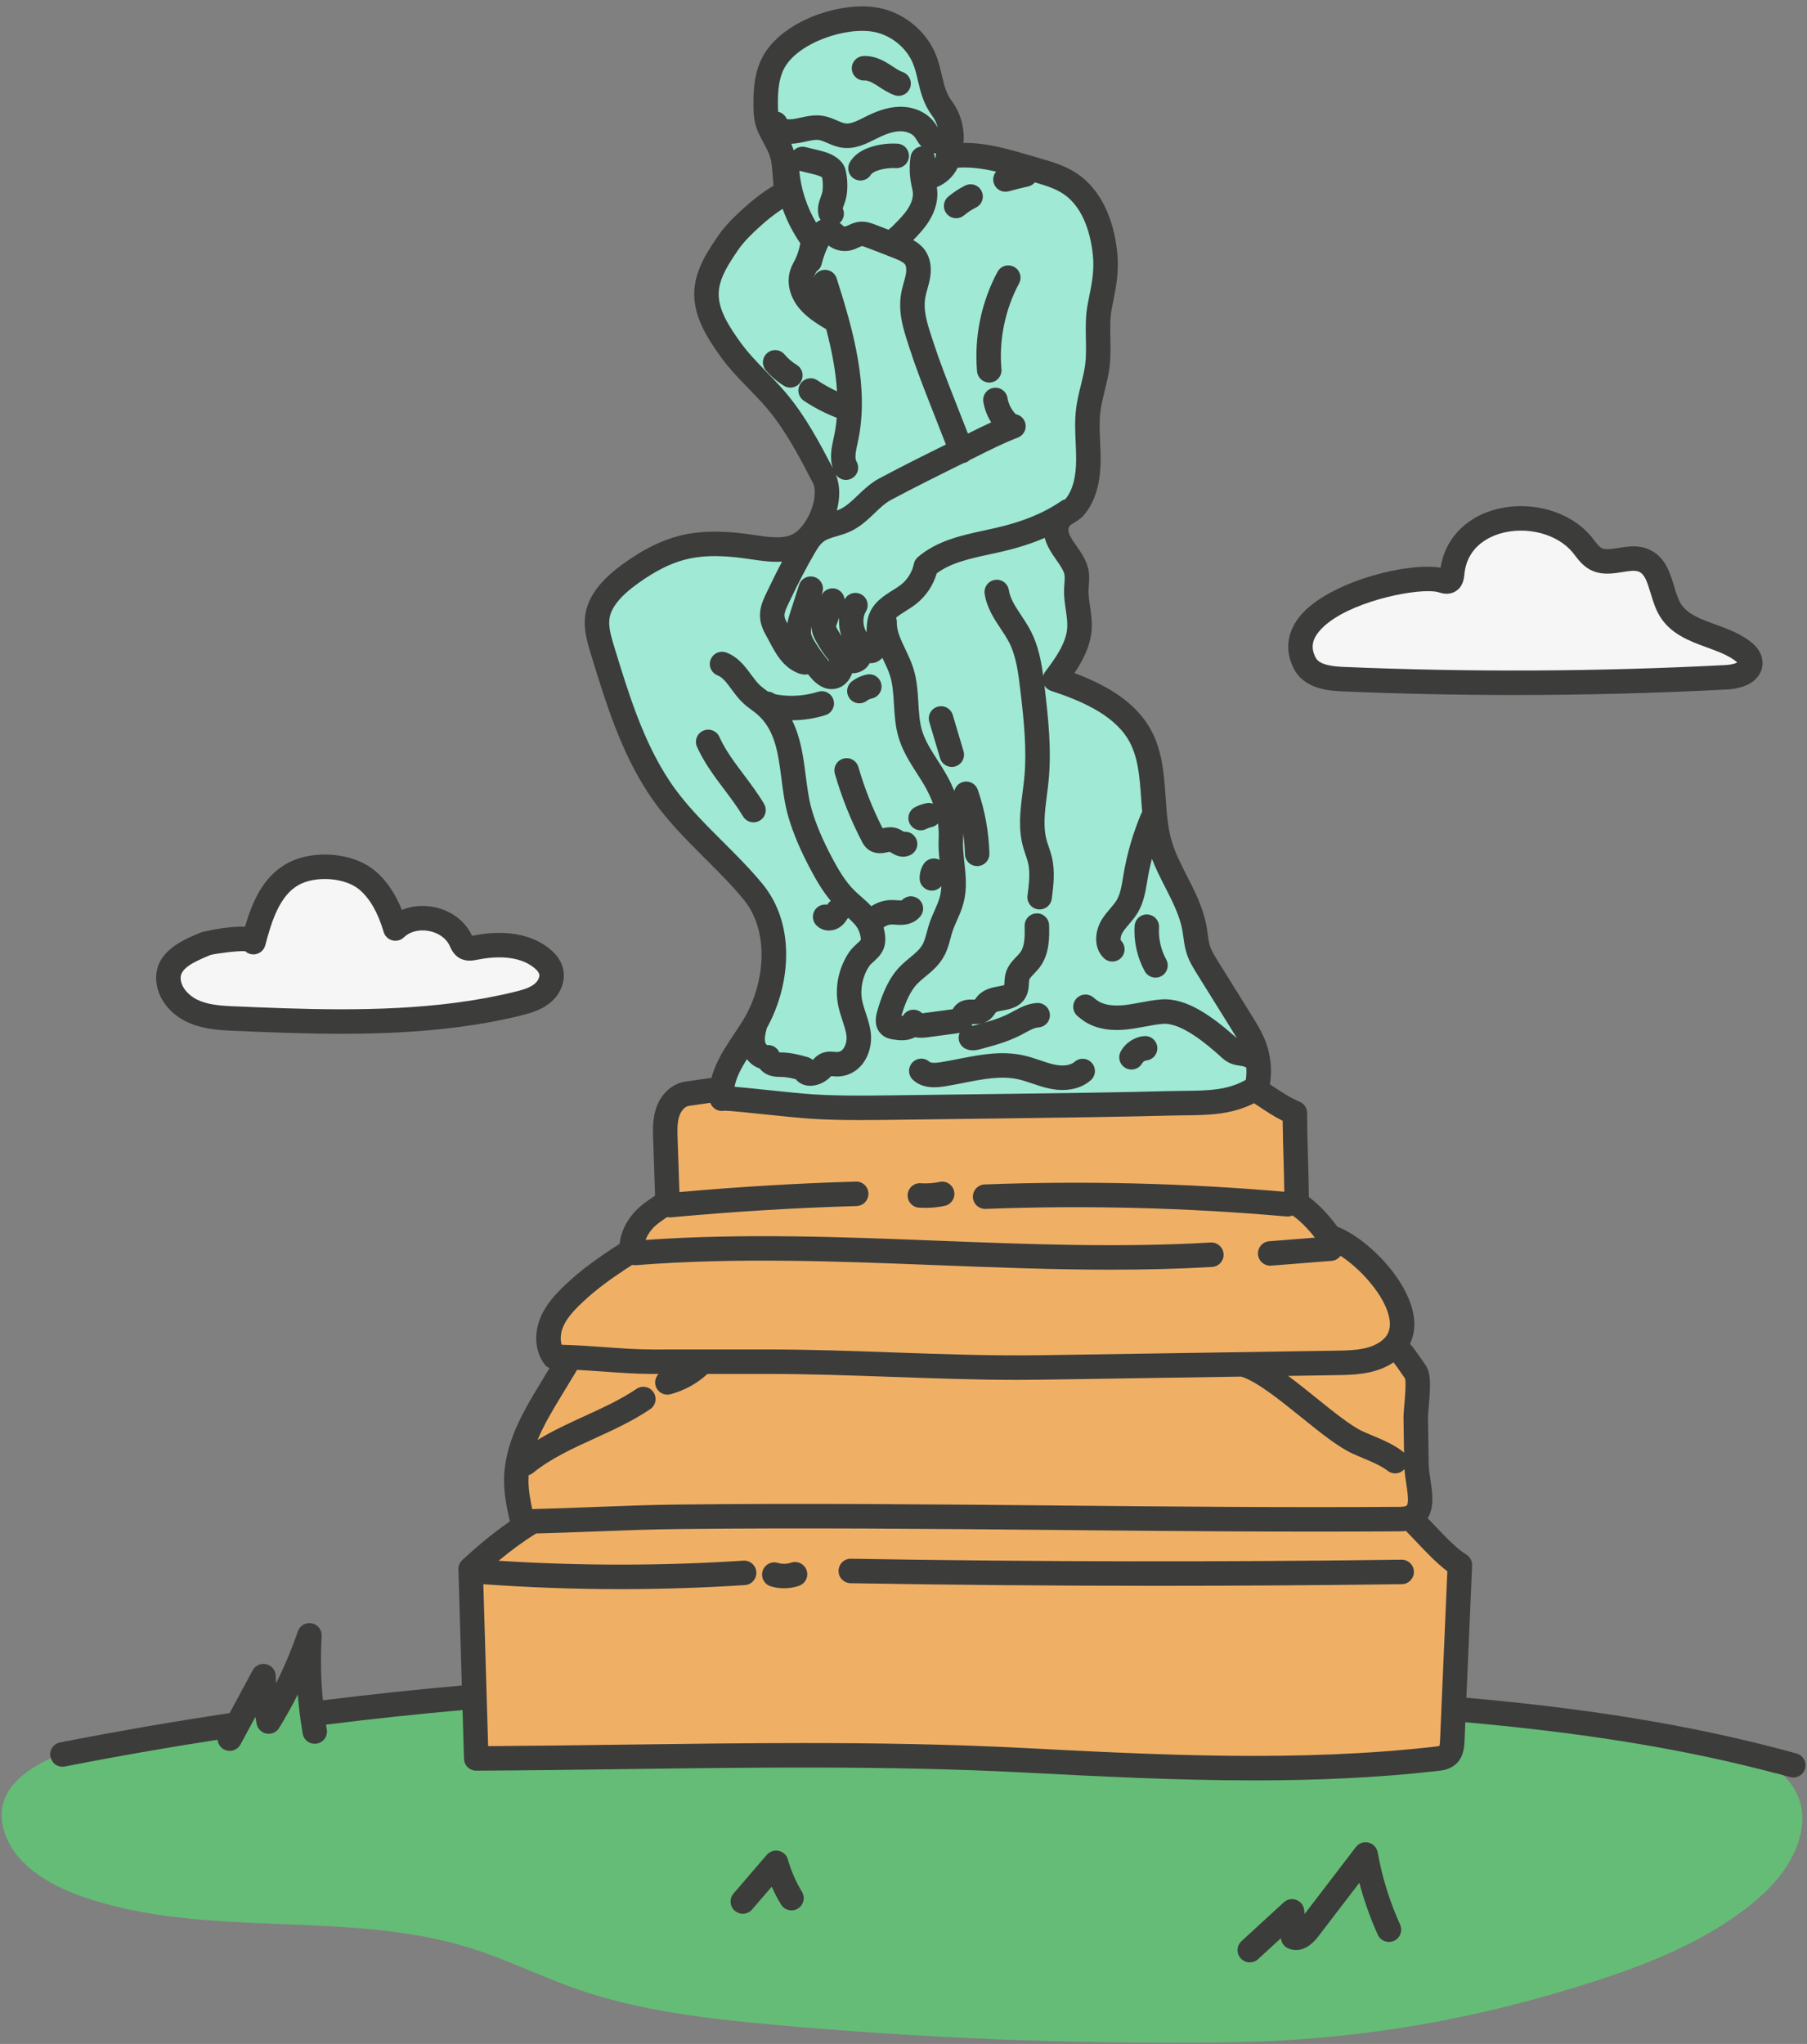 <?xml version="1.0" encoding="UTF-8"?><svg xmlns="http://www.w3.org/2000/svg" xmlns:xlink="http://www.w3.org/1999/xlink" height="501.0" preserveAspectRatio="xMidYMid meet" version="1.0" viewBox="18.6 -0.7 442.9 501.0" width="442.9" zoomAndPan="magnify"><rect x="18.6" y="-0.7" width="442.9" height="501.0" fill="#808080" stroke="none"/><g id="change1_1"><path d="M335.832,163.406c-2.39-4.457-1.878-9.123,1.441-13.139c6.837-8.272,26.143-13.215,34.409-11.822 c1.046-6.74,5.76-11.959,12.8-14.083c8.819-2.661,19.028,0.125,24.279,6.625c0.207,0.256,0.41,0.519,0.613,0.783 c0.609,0.791,1.185,1.537,1.747,1.851c0.91,0.508,2.405,0.266,4.136-0.013c2.253-0.363,4.807-0.776,7.376,0.303 c4.074,1.712,5.3,5.784,6.284,9.056c0.485,1.612,0.944,3.136,1.641,4.277c1.59,2.601,4.781,3.767,8.478,5.117 c2.894,1.057,5.886,2.15,8.479,4.106c1.887,1.423,2.918,3.066,3.068,4.884c0.125,1.506-0.34,2.912-1.344,4.062 c-2.07,2.37-5.726,2.805-7.201,2.882c-17.302,0.906-34.744,1.359-52.172,1.359c-14.114,0-28.218-0.297-42.237-0.892 C344.896,168.645,338.496,168.374,335.832,163.406z M458.944,429.107c-1.576-0.437-3.154-0.86-4.735-1.273 c-0.515-0.135-1.032-0.263-1.547-0.395c-1.066-0.273-2.133-0.546-3.202-0.809c-0.616-0.152-1.234-0.298-1.851-0.446 c-0.975-0.234-1.951-0.467-2.928-0.694c-0.646-0.149-1.293-0.295-1.94-0.441c-0.954-0.215-1.909-0.428-2.865-0.636 c-0.652-0.142-1.305-0.281-1.957-0.42c-0.965-0.204-1.93-0.404-2.896-0.601c-0.636-0.13-1.273-0.259-1.909-0.385 c-1.007-0.2-2.014-0.394-3.022-0.586c-0.591-0.113-1.183-0.227-1.774-0.337c-1.106-0.206-2.214-0.404-3.321-0.601 c-0.495-0.088-0.99-0.179-1.485-0.265c-1.436-0.25-2.873-0.492-4.311-0.727c-0.164-0.027-0.329-0.056-0.493-0.083 c-1.655-0.269-3.311-0.529-4.968-0.779c-0.169-0.026-0.337-0.049-0.506-0.074c-1.45-0.218-2.901-0.43-4.353-0.635 c-0.427-0.06-0.854-0.117-1.28-0.176c-1.203-0.166-2.406-0.331-3.61-0.488c-0.494-0.065-0.989-0.127-1.484-0.191 c-1.144-0.147-2.288-0.291-3.432-0.43c-0.51-0.062-1.021-0.123-1.531-0.184c-1.144-0.136-2.288-0.269-3.433-0.399 c-0.493-0.056-0.985-0.111-1.478-0.166c-1.194-0.132-2.388-0.26-3.582-0.385c-0.433-0.045-0.866-0.091-1.298-0.136 c-1.313-0.135-2.627-0.265-3.94-0.391c-0.311-0.03-0.621-0.061-0.932-0.091c-1.622-0.154-3.244-0.303-4.866-0.446l1.398-32.409 c0.047-1.084-0.495-2.108-1.418-2.68c-2.455-1.521-5.313-4.541-8.076-7.463c-0.46-0.487-0.923-0.974-1.388-1.461 c1.052-1.688,1.237-3.718,1.11-5.785c-0.001-0.008-0.001-0.016-0.002-0.024c-0.025-0.403-0.062-0.807-0.107-1.211 c-0.002-0.02-0.005-0.04-0.007-0.06c-0.045-0.398-0.097-0.795-0.152-1.188c-0.002-0.017-0.005-0.034-0.008-0.052 c-0.056-0.395-0.116-0.787-0.174-1.173c-0.208-1.37-0.404-2.664-0.418-3.74c-0.023-1.837-0.053-3.673-0.081-5.509 c-0.031-1.982-0.063-3.966-0.087-5.948c-0.006-0.482,0.088-1.559,0.18-2.6c0.433-4.919,0.611-8.29-0.787-10.25 c-0.407-0.572-0.783-1.117-1.141-1.636c-0.434-0.629-0.859-1.243-1.294-1.835c-0.002-0.003-0.004-0.005-0.006-0.008 c-0.436-0.593-0.883-1.163-1.36-1.702c0.582-1.21,0.875-2.417,0.997-3.517c0.001-0.008,0.001-0.015,0.002-0.023 c0.039-0.361,0.061-0.711,0.067-1.045c0.179-9.552-11.064-21.116-18.863-24.141c-2.313-3.109-4.619-5.507-6.996-7.274 c-0.024-3.234-0.119-6.46-0.211-9.593c-0.105-3.601-0.214-7.324-0.214-10.998c0-1.199-0.715-2.284-1.817-2.757 c-2.549-1.094-4.711-2.538-6.802-3.935c-0.168-0.112-0.337-0.225-0.506-0.337c0.071-0.429,0.127-0.861,0.169-1.295 c0.021-0.214,0.029-0.429,0.043-0.644c0.016-0.248,0.035-0.496,0.042-0.745c0.006-0.218,0.003-0.436,0.003-0.654 c-0.001-0.249-0.002-0.497-0.012-0.746c-0.008-0.214-0.023-0.427-0.038-0.64c-0.018-0.256-0.04-0.511-0.068-0.766 c-0.009-0.083-0.02-0.165-0.03-0.247c-0.006-0.051-0.012-0.103-0.019-0.154c-0.009-0.07-0.016-0.141-0.026-0.211 c-0.037-0.268-0.082-0.535-0.13-0.801c-0.034-0.188-0.066-0.376-0.105-0.563c-0.062-0.297-0.136-0.591-0.211-0.885 c-0.039-0.153-0.074-0.308-0.117-0.46c-0.126-0.444-0.264-0.885-0.421-1.318c-0.919-2.538-2.284-4.733-3.605-6.856l-8.229-13.228 c-0.785-1.262-1.527-2.453-1.92-3.659c-0.291-0.891-0.432-1.925-0.582-3.021c-0.084-0.619-0.17-1.239-0.279-1.852 c-0.806-4.507-2.829-8.472-4.786-12.306c-1.504-2.947-2.925-5.73-3.771-8.658c-0.959-3.32-1.208-6.898-1.472-10.686 c-0.415-5.955-0.843-12.112-4.204-17.525c-4.062-6.541-11.358-10.34-18.145-12.888c2.055-3.046,3.993-6.708,4.235-10.835 c0.113-1.945-0.151-3.757-0.408-5.509c-0.206-1.414-0.402-2.749-0.367-4c0.011-0.382,0.041-0.764,0.07-1.146 c0.072-0.94,0.154-2.006,0.02-3.149c-0.308-2.598-1.778-4.702-3.075-6.559c-1.809-2.588-2.288-3.569-1.766-4.66 c0.146-0.307,0.289-0.424,1.087-0.901c0.813-0.487,1.927-1.153,2.916-2.433c2.494-3.225,3.709-7.561,3.713-13.255 c0.001-1.441-0.063-2.874-0.125-4.259c-0.116-2.591-0.226-5.038,0.071-7.409c0.207-1.651,0.616-3.307,1.05-5.06 c0.456-1.844,0.928-3.751,1.179-5.753c0.303-2.412,0.255-4.778,0.21-7.066c-0.053-2.62-0.102-5.094,0.363-7.439l0.206-1.031 c0.814-4.056,1.583-7.887,1.123-12.52c-0.882-8.877-4.388-15.787-9.872-19.457c-2.712-1.814-5.752-2.772-8.889-3.671 c-0.756-0.217-1.514-0.439-2.274-0.663c-5.397-1.584-10.971-3.237-16.648-3.172c0.297-3.614-0.699-7.335-2.878-10.26 c-1.403-1.884-1.889-3.965-2.452-6.374c-0.596-2.549-1.271-5.439-3.189-8.268c-2.813-4.148-7.162-7.111-11.934-8.129 c-9.212-1.963-24.136,2.978-28.861,12.063c-1.906,3.665-2.162,7.694-2.171,10.82c-0.008,2.407-0.016,4.896,1.144,7.508 c0.415,0.934,0.884,1.81,1.338,2.657c0.636,1.188,1.237,2.31,1.592,3.414c0.366,1.14,0.471,2.462,0.582,3.865l0.257,3.237 c-0.129,0.078-0.281,0.164-0.408,0.236c-0.375,0.214-0.776,0.445-1.188,0.722c-1.875,1.261-3.747,2.733-5.563,4.376 c-2.146,1.94-4.593,4.242-6.473,7c-2.397,3.516-5.38,7.891-5.763,13.107c-0.458,6.249,3.071,11.744,6.414,16.403 c2.077,2.896,4.525,5.417,6.893,7.854c1.602,1.65,3.115,3.208,4.522,4.873c4.553,5.387,7.928,11.89,11.192,18.179 c1.586,3.057-0.881,9.966-4.401,12.32c-2.43,1.625-6.175,1.066-9.797,0.525l-0.236-0.035c-5.121-0.762-11.821-1.43-18.233,0.194 c-4.376,1.108-8.816,3.308-13.574,6.723c-2.365,1.697-5.347,4.058-7.424,7.275c-3.613,5.595-2.083,10.587-0.603,15.415 c3.545,11.565,7.21,23.524,14.15,33.999c3.934,5.937,8.923,10.917,13.749,15.732c3.179,3.173,6.467,6.454,9.332,9.91 c6.605,7.967,5.196,20.595,0.39,28.951c-0.791,1.375-1.701,2.738-2.666,4.182c-0.236,0.354-0.475,0.713-0.714,1.074 c-0.056,0.085-0.113,0.171-0.169,0.257c-0.229,0.347-0.457,0.698-0.683,1.052c-0.026,0.04-0.052,0.08-0.078,0.121 c-0.26,0.409-0.518,0.823-0.77,1.242c-0.01,0.017-0.021,0.035-0.031,0.052c-0.237,0.394-0.467,0.794-0.692,1.197 c-0.026,0.047-0.052,0.094-0.078,0.141c-0.472,0.857-0.91,1.735-1.293,2.636c-0.016,0.036-0.03,0.073-0.046,0.109 c-0.185,0.44-0.357,0.886-0.513,1.338c-0.004,0.012-0.009,0.024-0.013,0.036c-0.164,0.478-0.311,0.962-0.437,1.454c0,0,0,0,0,0 c-2.147,0.287-4.297,0.59-6.452,0.917c-3.181,0.482-5.899,2.954-7.093,6.448c-0.922,2.698-0.829,5.419-0.747,7.819l0.468,13.679 c-0.09,0.061-0.18,0.12-0.27,0.181c-1.714,1.151-3.656,2.455-5.165,4.279c-1.882,2.274-3.007,4.832-3.266,7.361 c-5.072,3.244-9.326,6.264-13.261,9.995c-2.374,2.252-4.758,4.785-6.123,8.04c-1.696,4.045-1.312,8.447,1.002,11.488 c0.158,0.208,0.342,0.387,0.545,0.541c0.008,0.006,0.018,0.01,0.026,0.017c0.199,0.148,0.415,0.273,0.643,0.37l-2.217,3.655 c-3.973,6.548-8.917,14.696-8.94,23.816c-0.001,0.454,0.011,0.905,0.032,1.353c0.007,0.153,0.022,0.304,0.031,0.457 c0.019,0.293,0.037,0.587,0.064,0.878c0.017,0.187,0.041,0.371,0.061,0.557c0.028,0.253,0.054,0.507,0.087,0.758 c0.027,0.206,0.059,0.41,0.089,0.614c0.034,0.228,0.066,0.457,0.104,0.684c0.036,0.217,0.075,0.433,0.113,0.649 c0.038,0.212,0.075,0.424,0.115,0.634c0.044,0.23,0.09,0.459,0.136,0.688c0.039,0.192,0.077,0.384,0.117,0.575 c0.054,0.256,0.109,0.511,0.164,0.765c0.034,0.154,0.067,0.309,0.101,0.462c0.075,0.338,0.151,0.675,0.227,1.011 c-1.374,0.953-2.755,1.972-4.15,3.059c-0.547,0.427-1.095,0.861-1.646,1.311c-0.297,0.241-0.595,0.491-0.893,0.738 c-0.682,0.568-1.366,1.145-2.058,1.749c-0.145,0.126-0.291,0.258-0.436,0.386c-0.818,0.721-1.641,1.458-2.475,2.23 c-0.636,0.589-0.987,1.425-0.961,2.291l0.844,28.474c-0.003,0-0.006,0.001-0.009,0.001c-11.366,1.004-22.716,2.214-34.037,3.629 c-0.002,0-0.003,0-0.005,0.001c0,0,0-0.001,0-0.001c-0.254-2.583-0.411-5.174-0.464-7.769c-0.002-0.11-0.002-0.22-0.004-0.33 c-0.018-1.078-0.018-2.156-0.001-3.233c0.004-0.276,0.007-0.552,0.014-0.828c0.028-1.196,0.071-2.392,0.142-3.587 c0.09-1.498-0.94-2.831-2.412-3.123c-1.471-0.286-2.933,0.549-3.42,1.969c-1.493,4.347-3.281,8.598-5.344,12.709 c-0.038-0.612-0.067-1.225-0.087-1.837c-0.045-1.354-0.993-2.511-2.312-2.82c-1.318-0.313-2.683,0.304-3.327,1.495l-5.661,10.492 c0,0,0,0-0.001,0c-6.893,1.034-13.772,2.144-20.634,3.329c-0.071,0.012-0.143,0.024-0.214,0.036c-3.1,0.536-6.196,1.093-9.289,1.66 c-0.376,0.069-0.754,0.133-1.13,0.203c-3.436,0.634-6.866,1.288-10.292,1.961c-1.625,0.319-2.685,1.896-2.365,3.521 c0.024,0.123,0.068,0.235,0.106,0.351c0.107,0.327,0.271,0.621,0.47,0.884l-0.052,0.024c-9.252,4.254-12.852,9.575-11.005,16.267 c2.319,8.4,11.236,13.15,18.308,15.656c15.537,5.504,32.49,6.167,48.885,6.808c15.624,0.61,31.779,1.241,46.874,6.021 c4.856,1.538,9.622,3.515,14.23,5.426c3.642,1.511,7.409,3.073,11.176,4.399c15.688,5.522,32.492,7.391,48.359,8.83 c32.24,2.925,65,4.408,97.37,4.408c4.324,0,8.708-0.026,13.03-0.079c29.707-0.357,56.951-4.634,85.738-13.458 c14.105-4.323,28.851-9.603,41.134-18.887c7.624-5.763,12.154-11.93,13.466-18.33c1.042-5.088-0.275-9.368-4.027-13.087l-1.231-1.22 c0.645,0.171,1.291,0.335,1.935,0.51c0.543,0.148,1.088,0.289,1.63,0.44c0.269,0.074,0.538,0.11,0.804,0.11 c1.314,0,2.521-0.871,2.889-2.199C461.477,431.203,460.541,429.55,458.944,429.107z M64.09,249.623 c3.485,1.757,7.317,2.144,10.938,2.3c8.635,0.373,17.841,0.771,27.251,0.771c9.488,0,19.184-0.404,28.701-1.647 c5.339-0.697,10.467-1.645,15.241-2.817c2.354-0.579,4.83-1.281,6.962-2.931c2.822-2.183,4.161-5.57,3.411-8.628 c-0.45-1.834-1.616-3.5-3.466-4.954c-4.522-3.551-11.006-4.608-18.756-3.055c-0.024,0.004-0.051,0.01-0.08,0.016l-0.078-0.167 c-1.676-3.566-5.222-6.156-9.483-6.926c-2.668-0.484-5.322-0.2-7.625,0.754c-1.659-4.102-3.819-7.25-6.548-9.561 c-5.419-4.588-15.402-5.38-21.8-1.73c-5.688,3.246-8.275,9.189-10.11,15.414c-4.492-0.219-10.611,1.311-10.684,1.342l-0.419,0.175 c-4.082,1.703-10.915,4.554-10.671,11.349C57.023,243.509,59.789,247.454,64.09,249.623z" fill="#3C3C3B"/></g><g id="change2_1"><path d="M365.558,377.011c-0.779-0.824-1.566-1.653-2.349-2.457c-0.439,0.054-0.89,0.092-1.369,0.095 c-27.918,0.199-56.267-0.068-83.684-0.326c-30.651-0.288-62.346-0.587-93.554-0.235c-6.462,0.073-13.523,0.343-20.352,0.603 c-4.745,0.181-9.61,0.363-14.265,0.482c-3.007,1.872-6.035,4.08-9.167,6.684c19.934,1.274,40.076,1.276,59.972-0.02 c1.666-0.119,3.081,1.145,3.189,2.798s-1.145,3.081-2.798,3.188c-10.164,0.664-20.394,0.995-30.625,0.995 c-11.185,0-22.371-0.416-33.489-1.207l1.176,39.686c10.945-0.067,22.036-0.216,32.791-0.359c14.677-0.195,29.584-0.395,44.549-0.395 c17.972,0,36.029,0.287,53.888,1.21c33.154,1.714,67.437,3.487,100.906-0.339c0.237-0.027,0.754-0.087,1.012-0.166 c0.085-0.241,0.144-0.738,0.176-1.482l1.783-41.332C370.722,382.47,368.104,379.702,365.558,377.011z M214.425,388.007 c-1.169,0.398-2.405,0.598-3.641,0.598c-1.106,0-2.212-0.16-3.271-0.48c-1.586-0.479-2.482-2.154-2.003-3.739 c0.48-1.586,2.156-2.484,3.74-2.003c1.051,0.315,2.204,0.298,3.243-0.055c1.571-0.536,3.272,0.305,3.806,1.874 C216.833,385.77,215.994,387.474,214.425,388.007z M362.192,387.6c-19.858,0.269-39.847,0.403-59.85,0.403 c-25.134,0-50.292-0.213-75.264-0.636c-1.657-0.028-2.977-1.395-2.949-3.051c0.028-1.657,1.384-3.006,3.05-2.949 c44.786,0.762,90.184,0.839,134.93,0.232c0.014,0,0.028,0,0.042,0c1.638,0,2.977,1.316,2.999,2.959 C365.174,386.216,363.849,387.577,362.192,387.6z M359.173,333.841c0.351-0.199,0.677-0.406,0.99-0.616 c0.537,0.674,1.091,1.474,1.753,2.433c0.337,0.489,0.69,1.001,1.069,1.536c0.286,1.127-0.038,4.815-0.179,6.418 c-0.119,1.35-0.213,2.416-0.203,3.199c0.024,1.989,0.056,3.979,0.087,5.968c0.014,0.867,0.025,1.733,0.038,2.599 c-0.108-0.113-0.217-0.225-0.345-0.322c-2.301-1.75-4.843-2.815-7.301-3.847c-0.842-0.353-1.684-0.705-2.508-1.086 c-2.862-1.321-7.13-4.766-11.257-8.096c-2.327-1.878-4.683-3.777-6.989-5.48l11.798-0.182 C350.063,336.305,354.961,336.229,359.173,333.841z M149.05,369.196c-0.508-2.36-0.925-4.748-0.919-7.058 c0.001-0.42,0.02-0.838,0.047-1.256c0.368-0.108,0.722-0.281,1.039-0.536c4.427-3.581,9.646-5.967,15.171-8.492 c4.558-2.083,9.271-4.237,13.573-7.146c1.373-0.928,1.733-2.793,0.806-4.165c-0.928-1.374-2.793-1.736-4.165-0.806 c-3.89,2.629-8.173,4.587-12.708,6.659c-3.863,1.766-7.811,3.585-11.535,5.859c1.585-3.812,3.786-7.449,5.842-10.838l3.846-6.341 c2.076,0.11,4.194,0.258,6.277,0.406c4.1,0.292,8.34,0.593,12.249,0.593c0.009,0,0.02,0,0.029,0c0.472,0,0.943,0,1.415,0 c-0.702,0.732-1.024,1.794-0.743,2.846c0.358,1.341,1.571,2.227,2.896,2.227c0.256,0,0.517-0.033,0.776-0.103 c3.295-0.88,6.375-2.553,8.908-4.839c0.046-0.041,0.079-0.091,0.122-0.135c4.918-0.002,9.835-0.005,14.754-0.004 c10.179,0,20.569,0.369,30.617,0.727c10.089,0.358,20.465,0.727,30.744,0.727c1.993,0,3.983-0.014,5.966-0.044l48.754-0.752 c3.771,1.124,9.591,5.817,14.74,9.971c4.615,3.724,8.974,7.241,12.51,8.874c0.89,0.41,1.796,0.791,2.703,1.172 c2.209,0.927,4.296,1.802,5.988,3.089c0.543,0.413,1.181,0.612,1.814,0.612c0.845,0,1.671-0.369,2.258-1.047 c0.086,1.141,0.262,2.305,0.435,3.439c0.272,1.793,0.729,4.794,0.148,5.475c-0.098,0.113-0.559,0.331-1.61,0.338 c-27.862,0.201-56.19-0.067-83.585-0.326c-30.682-0.289-62.407-0.585-93.677-0.235c-6.543,0.074-13.645,0.345-20.513,0.607 C159.032,368.885,153.896,369.08,149.05,369.196z M166.75,329.499c3.996,0.283,8.127,0.577,11.822,0.577c0.009,0,0.018,0,0.027,0 c8.377-0.004,16.755-0.008,25.133-0.008c1,0,1.999,0,2.998,0c10.286,0,20.729,0.371,30.83,0.73 c11.971,0.425,24.347,0.865,36.405,0.679l72.071-1.111c3.421-0.053,7.298-0.112,10.177-1.745c2.044-1.158,3.012-2.623,3.05-4.61 c0.104-5.594-6.548-13.303-12.091-16.895c-0.498,0.685-1.27,1.165-2.181,1.236l-14.829,1.173c-0.08,0.007-0.16,0.01-0.239,0.01 c-1.55,0-2.863-1.192-2.987-2.764c-0.131-1.651,1.103-3.097,2.754-3.227l11.195-0.885c-1.851-2.354-3.69-4.175-5.489-5.435 c-0.372,0.165-0.778,0.263-1.205,0.263c-0.089,0-0.178-0.004-0.268-0.012c-24.433-2.16-49.248-2.785-73.752-1.857 c-1.652,0.047-3.049-1.229-3.111-2.885s1.229-3.049,2.885-3.111c24.4-0.925,49.096-0.316,73.428,1.79 c-0.036-2.729-0.101-5.459-0.179-8.124c-0.089-3.026-0.18-6.138-0.208-9.261c-2.261-1.143-4.204-2.44-5.961-3.615 c-0.358-0.239-0.703-0.467-1.049-0.696c-5.632,2.849-11.283,2.911-17.225,2.97c-1.112,0.012-2.246,0.023-3.404,0.054 c-12.439,0.327-25.081,0.49-37.307,0.648l-30.515,0.394c-2.678,0.034-5.394,0.069-8.126,0.069c-3.958,0-7.952-0.073-11.922-0.327 c-2.862-0.183-7.19-0.635-11.377-1.072c-3.877-0.405-8.655-0.904-9.944-0.908c-0.52,0.111-1.068,0.085-1.592-0.09 c-0.883-0.298-1.558-0.986-1.861-1.84c-1.756,0.24-3.513,0.482-5.274,0.749c-0.917,0.14-1.869,1.149-2.316,2.457 c-0.565,1.654-0.496,3.698-0.428,5.674l0.445,13c14.344-1.28,28.871-2.156,43.236-2.574c1.689-0.051,3.038,1.256,3.086,2.912 c0.048,1.656-1.255,3.037-2.911,3.086c-15.107,0.439-30.403,1.372-45.463,2.771c-0.095,0.009-0.188,0.013-0.281,0.013 c-0.233,0-0.458-0.035-0.677-0.086c-1.466,0.984-2.844,1.922-3.774,3.045c-0.682,0.825-1.198,1.7-1.527,2.564 c23.863-1.676,48.063-0.736,71.495,0.182c22.007,0.862,44.763,1.753,67.019,0.45c1.633-0.089,3.072,1.165,3.17,2.82 c0.097,1.653-1.166,3.073-2.82,3.17c-8.236,0.481-16.522,0.668-24.801,0.668c-14.383,0-28.743-0.563-42.802-1.112 c-24.19-0.947-49.203-1.926-73.631,0.007c-0.305,0.026-0.599-0.01-0.884-0.074c-4.722,3.026-8.675,5.83-12.238,9.21 c-2.193,2.081-3.835,3.898-4.719,6.007c-0.539,1.285-0.78,2.975-0.346,4.369C159.664,328.995,163.257,329.251,166.75,329.499z M250.144,294.869c-1.571,0.331-3.17,0.498-4.773,0.498c-0.502,0-1.003-0.017-1.505-0.05c-1.653-0.107-2.906-1.535-2.798-3.188 s1.534-2.922,3.189-2.798c1.557,0.099,3.122-0.011,4.649-0.333c1.622-0.342,3.212,0.695,3.554,2.316 S251.766,294.527,250.144,294.869z" fill="#EFB066"/></g><g id="change3_1"><path d="M211.437,28.48c0.029,0.008,0.061,0.016,0.094,0.022c0.887,0.165,2.049-0.093,3.28-0.365 c1.621-0.358,3.456-0.762,5.463-0.445c1.335,0.212,2.477,0.706,3.484,1.142c0.786,0.34,1.528,0.661,2.131,0.733 c1.247,0.142,2.798-0.628,4.437-1.452l0.529-0.265c2.104-1.046,4.917-2.261,8.014-2.373c3.654-0.127,6.949,1.345,8.841,3.947 c0.227,0.312,0.43,0.639,0.631,0.967c0.042,0.069,0.079,0.124,0.119,0.189c-0.288-1.055-0.748-2.058-1.392-2.922 c-2.15-2.886-2.858-5.918-3.483-8.593c-0.523-2.241-1.018-4.357-2.313-6.267c-1.952-2.878-4.948-4.93-8.22-5.628 c-6.924-1.476-18.978,2.604-22.286,8.963c-1.31,2.519-1.487,5.623-1.495,8.045c-0.003,0.921-0.003,1.746,0.054,2.511 C210.265,26.908,211.066,27.561,211.437,28.48z M230.185,13.045c2.545-0.16,4.742,0.995,6.168,1.88 c0.34,0.211,0.677,0.431,1.014,0.651c0.872,0.571,1.696,1.11,2.476,1.385c1.563,0.551,2.383,2.264,1.833,3.826 c-0.435,1.233-1.593,2.004-2.83,2.004c-0.331,0-0.667-0.055-0.997-0.171c-1.464-0.516-2.688-1.316-3.768-2.023 c-0.296-0.194-0.593-0.388-0.893-0.575c-1.138-0.707-1.987-1.021-2.619-0.991c-1.642,0.106-3.08-1.147-3.186-2.801 C227.277,14.578,228.531,13.152,230.185,13.045z M206.4,90.386c1.603,1.65,3.259,3.356,4.8,5.179 c4.795,5.674,8.244,12.184,11.54,18.529c-0.869-2.528-0.314-5.127,0.158-7.28l0.136-0.625c0.313-1.474,0.527-2.969,0.656-4.481 c-2.839-1.095-5.553-2.489-8.078-4.194c-1.373-0.927-1.735-2.792-0.808-4.165c0.928-1.373,2.792-1.735,4.165-0.808 c1.519,1.026,3.123,1.911,4.782,2.68c-0.292-5.017-1.31-10.151-2.656-15.266c-0.176-0.068-0.349-0.146-0.515-0.25 c-2.034-1.267-4.34-2.703-6.125-4.878c-2.276-2.774-3.101-6.204-2.204-9.174c0.275-0.91,0.674-1.673,1.027-2.346 c0.114-0.218,0.229-0.436,0.336-0.658c0.536-1.109,0.873-2.388,1.149-3.7c-1.812-2.63-3.267-5.467-4.321-8.451 c-0.167,0.097-0.33,0.186-0.504,0.304c-1.638,1.102-3.283,2.397-4.888,3.848c-1.89,1.708-4.032,3.717-5.54,5.929 c-2.096,3.074-4.472,6.559-4.736,10.166c-0.312,4.248,2.45,8.488,5.305,12.467C201.896,85.747,204.084,88,206.4,90.386z M206.663,85.817c1.268-1.066,3.16-0.902,4.227,0.366c0.851,1.012,1.856,1.874,2.987,2.56c1.416,0.86,1.867,2.706,1.007,4.122 c-0.564,0.93-1.554,1.443-2.567,1.443c-0.53,0-1.067-0.141-1.554-0.436c-1.69-1.027-3.193-2.314-4.465-3.828 C205.231,88.776,205.395,86.883,206.663,85.817z M244.438,35.194c-0.029-0.031-0.06-0.057-0.088-0.088 c-0.499-0.552-0.849-1.124-1.129-1.584c-0.118-0.192-0.233-0.387-0.365-0.568c-0.695-0.956-2.169-1.534-3.772-1.479 c-1.938,0.07-3.898,0.924-5.559,1.75l-0.506,0.253c-2.139,1.075-4.8,2.415-7.844,2.047c-1.47-0.176-2.708-0.711-3.8-1.184 c-0.748-0.324-1.455-0.629-2.043-0.723c-0.883-0.142-2.021,0.111-3.227,0.378c-1.098,0.243-2.293,0.502-3.569,0.548 c0.189,0.448,0.368,0.905,0.522,1.384c0.027,0.084,0.042,0.168,0.067,0.253c0.716-0.738,1.785-1.098,2.855-0.839l3.099,0.751 c1.485,0.36,3.519,0.853,5.166,2.31c0.777,0.687,1.296,1.475,1.542,2.342c0.6,2.117,0.664,5.246,0.149,7.28 c-0.143,0.563-0.331,1.078-0.497,1.532c-0.09,0.247-0.21,0.574-0.285,0.832c0.027,0.058,0.053,0.117,0.078,0.177 c0.492,1.218,0.118,2.56-0.82,3.376c0.248,0.191,0.472,0.38,0.652,0.542c0.097,0.087,0.192,0.178,0.294,0.255 c0.1,0.075,0.274,0.111,0.395,0.087c0.176-0.039,0.496-0.186,0.805-0.328c0.706-0.324,1.583-0.727,2.693-0.84 c1.609-0.164,3.009,0.373,3.938,0.729l1.675,0.642c0.513,0.197,1.011,0.397,1.521,0.593c0.129-0.138,0.269-0.267,0.427-0.382 c0.231-0.169,0.51-0.449,0.805-0.746c1.368-1.378,2.661-2.68,3.58-4.144c0.857-1.366,1.262-2.758,1.14-3.92 c-0.037-0.355-0.13-0.774-0.229-1.218c-0.052-0.235-0.104-0.471-0.151-0.707c-0.451-2.239-0.509-4.52-0.173-6.78 C241.987,36.343,243.112,35.333,244.438,35.194z M238.217,40.503c-1.436-0.081-2.857,0.089-4.231,0.509 c-1.39,0.425-1.8,0.901-1.912,1.086c-0.564,0.933-1.555,1.449-2.57,1.449c-0.528,0-1.063-0.14-1.549-0.433 c-1.418-0.857-1.873-2.701-1.016-4.119c1.035-1.712,2.816-2.964,5.294-3.721c2.054-0.627,4.183-0.887,6.326-0.761 c1.654,0.094,2.918,1.512,2.824,3.166C241.288,39.333,239.863,40.593,238.217,40.503z M324.077,260.991 c-0.232-0.149-0.487-0.263-0.749-0.331c-0.272-0.07-0.552-0.106-0.83-0.148c-0.422-0.063-0.9-0.135-1.414-0.266 c-1.63-0.415-2.682-1.385-3.45-2.094c-0.125-0.116-0.251-0.232-0.382-0.348c-2.463-2.161-8.986-7.903-13.6-7.548 c-1.455,0.113-2.928,0.388-4.487,0.68c-1.405,0.263-2.858,0.535-4.362,0.694c-4.375,0.464-7.983-0.275-10.726-2.195 c-0.517-0.361-0.982-0.753-1.357-1.068c-1.268-1.067-1.431-2.959-0.364-4.227c1.067-1.267,2.959-1.431,4.228-0.365 c0.304,0.256,0.606,0.515,0.933,0.743c1.525,1.066,3.765,1.451,6.655,1.145c1.266-0.134,2.541-0.373,3.891-0.625 c1.646-0.308,3.35-0.626,5.128-0.765c6.271-0.489,12.63,4.289,18.021,9.021c0.168,0.147,0.33,0.298,0.492,0.446 c0.012,0.011,0.025,0.023,0.037,0.034c-0.472-0.826-0.98-1.654-1.509-2.504l-8.229-13.228c-0.896-1.439-1.911-3.071-2.53-4.969 c-0.458-1.405-0.643-2.759-0.821-4.069c-0.073-0.537-0.146-1.074-0.241-1.606c-0.648-3.63-2.385-7.033-4.224-10.635 c-1.143-2.239-2.312-4.535-3.252-6.964c-0.398,1.568-0.756,3.146-1.028,4.739l-0.146,0.883c-0.396,2.405-0.844,5.131-2.307,7.583 c-0.655,1.1-1.453,2.032-2.156,2.855c-0.596,0.697-1.158,1.354-1.552,2.009c-0.569,0.946-0.525,1.858-0.407,1.974 c1.182,1.162,1.197,3.062,0.035,4.243c-0.587,0.597-1.363,0.896-2.139,0.896c-0.76,0-1.52-0.287-2.104-0.861 c-2.655-2.612-2.134-6.676-0.526-9.346c0.65-1.08,1.438-2,2.131-2.813c0.603-0.704,1.171-1.369,1.565-2.031 c0.879-1.474,1.199-3.421,1.538-5.482l0.153-0.92c0.864-5.064,2.314-10.038,4.308-14.781c0.067-0.159,0.153-0.304,0.242-0.445 c-0.091-1.07-0.167-2.137-0.24-3.193c-0.381-5.465-0.74-10.627-3.316-14.776c-3.825-6.161-12.04-9.488-18.769-11.699 c-0.685-0.225-1.257-0.687-1.624-1.289c0.003,0.029,0.007,0.06,0.011,0.089c0.989,8.28,1.748,15.75,1.003,23.323 c-0.114,1.164-0.264,2.333-0.415,3.505c-0.503,3.912-0.979,7.607-0.062,10.968c0.148,0.546,0.333,1.083,0.516,1.621 c0.265,0.777,0.537,1.58,0.749,2.458c0.862,3.574,0.401,7.141-0.005,10.288c-0.196,1.512-1.486,2.616-2.972,2.616 c-0.128,0-0.258-0.008-0.389-0.025c-1.643-0.212-2.803-1.716-2.591-3.36c0.357-2.76,0.727-5.615,0.124-8.111 c-0.148-0.612-0.366-1.254-0.598-1.934c-0.222-0.653-0.442-1.307-0.624-1.972c-1.231-4.517-0.656-8.989-0.101-13.313 c0.144-1.112,0.287-2.223,0.396-3.327c0.686-6.971-0.043-14.099-0.989-22.024c-0.444-3.719-0.946-7.933-2.691-11.348 c-0.568-1.111-1.297-2.209-2.067-3.371c-1.615-2.437-3.446-5.199-3.949-8.583c-0.243-1.639,0.889-3.165,2.527-3.408 c1.645-0.245,3.164,0.888,3.408,2.527c0.306,2.063,1.622,4.047,3.015,6.148c0.829,1.25,1.686,2.542,2.408,3.956 c1.794,3.509,2.526,7.41,2.995,10.89c0.099-0.344,0.24-0.677,0.461-0.971c2.317-3.092,5.2-6.941,5.432-10.891 c0.078-1.333-0.132-2.769-0.354-4.289c-0.234-1.604-0.478-3.264-0.429-5.036c0.014-0.48,0.049-0.96,0.086-1.439 c0.057-0.731,0.109-1.422,0.043-1.983c-0.13-1.101-1.056-2.425-2.035-3.828c-1.044-1.494-2.304-3.3-2.822-5.386 c-3.152,1.362-6.632,2.48-10.593,3.393c-0.923,0.212-1.856,0.415-2.795,0.617c-4.915,1.062-9.575,2.068-13.095,4.688 c-0.858,2.97-2.635,5.612-5.083,7.528c-0.834,0.652-1.705,1.198-2.547,1.725c-0.896,0.561-1.716,1.08-2.335,1.619 c0.132,0.354,0.201,0.737,0.189,1.138c-0.065,2.078,0.972,4.252,2.07,6.554c0.719,1.507,1.462,3.065,1.992,4.76 c0.883,2.827,1.051,5.662,1.214,8.403c0.145,2.447,0.282,4.757,0.916,6.855c0.746,2.471,2.214,4.766,3.769,7.195 c0.831,1.298,1.69,2.641,2.462,4.054c0.642,1.174,1.191,2.343,1.672,3.509c0.231-0.962,0.926-1.792,1.93-2.139 c1.568-0.542,3.274,0.289,3.816,1.854c1.744,5.038,2.704,10.293,2.852,15.62c0.046,1.656-1.26,3.036-2.916,3.082 c-0.028,0-0.057,0.001-0.085,0.001c-1.618,0-2.952-1.289-2.997-2.917c-0.048-1.712-0.193-3.415-0.428-5.104 c0.005,0.555,0.002,1.111-0.028,1.67c-0.092,1.725,0.104,3.522,0.312,5.426c0.344,3.153,0.699,6.414-0.174,9.847 c-0.404,1.595-1.029,3.011-1.634,4.38c-0.406,0.92-0.79,1.789-1.077,2.647c-0.191,0.574-0.348,1.161-0.505,1.748 c-0.352,1.303-0.749,2.781-1.49,4.199c-1.222,2.339-3.045,3.847-4.654,5.178c-0.953,0.789-1.853,1.533-2.527,2.366 c-1.63,2.015-2.656,4.854-3.372,7.244c0.146,0.006,0.278,0.003,0.39-0.01c0.542-0.918,1.525-1.502,2.627-1.473 c0.797,0.012,1.537,0.338,2.079,0.88c0.258-0.026,0.557-0.068,0.773-0.1l6.684-0.895c0.012-0.001,0.023-0.003,0.034-0.004 c0.123-0.219,0.282-0.468,0.496-0.724c1.45-1.731,3.478-1.673,4.576-1.639c0.103,0.003,0.23,0.007,0.349,0.008 c0.006-0.008,0.012-0.016,0.017-0.024c0.203-0.292,0.457-0.655,0.809-1.024c1.496-1.572,3.499-1.935,4.961-2.2 c0.456-0.083,1.113-0.202,1.428-0.325c0.011-0.156,0.026-0.475,0.038-0.703c0.03-0.612,0.068-1.374,0.292-2.186 c0.507-1.834,1.688-3.063,2.638-4.051c0.364-0.379,0.709-0.737,0.946-1.06c1.093-1.483,1.133-3.821,1.074-6.499 c-0.037-1.657,1.276-3.029,2.934-3.065c1.65-0.069,3.028,1.278,3.064,2.934c0.061,2.763,0.152,6.938-2.24,10.188 c-0.472,0.64-0.992,1.182-1.452,1.66c-0.53,0.551-1.078,1.122-1.18,1.489c-0.048,0.175-0.067,0.555-0.084,0.89 c-0.048,0.948-0.112,2.246-0.862,3.525c-1.382,2.355-3.876,2.807-5.525,3.106c-0.553,0.1-1.478,0.268-1.697,0.443 c-0.075,0.085-0.145,0.199-0.22,0.308c-0.355,0.51-0.894,1.281-1.83,1.848c-1.326,0.802-2.713,0.76-3.635,0.734 c-0.012,0-0.023-0.001-0.036-0.001c-0.071,0.117-0.17,0.244-0.264,0.37c0.137,0.007,0.274,0.015,0.411,0.041 c0.028-0.008,0.058-0.016,0.086-0.023c3.015-0.798,6.135-1.624,8.814-3.004c0.317-0.164,0.633-0.335,0.95-0.508 c1.633-0.889,3.483-1.896,5.769-2.04c1.633-0.104,3.078,1.153,3.182,2.806c0.104,1.654-1.152,3.079-2.807,3.182 c-0.958,0.061-2.084,0.673-3.275,1.321c-0.357,0.194-0.714,0.388-1.071,0.572c-3.261,1.68-6.702,2.59-10.029,3.471 c-0.366,0.097-0.968,0.255-1.684,0.255c-0.485,0-1.023-0.073-1.578-0.287c-1.545-0.599-2.312-2.336-1.714-3.881 c0.017-0.044,0.043-0.082,0.062-0.125c-0.37,0.085-0.703,0.133-0.95,0.166l-6.631,0.889c-0.725,0.104-2.062,0.294-3.373,0.015 c-0.535,0.287-1.126,0.498-1.758,0.62c-0.501,0.096-0.984,0.131-1.443,0.131c-0.751,0-1.438-0.095-2.034-0.178 c-0.633-0.088-1.813-0.252-2.848-1.135c-1.05-0.895-2.11-2.625-1.192-5.789c0.879-3.036,2.202-6.907,4.64-9.92 c1.051-1.298,2.281-2.316,3.366-3.214c1.341-1.109,2.499-2.068,3.16-3.333c0.437-0.835,0.717-1.877,1.014-2.98 c0.188-0.701,0.379-1.402,0.608-2.088c0.375-1.125,0.834-2.165,1.279-3.171c0.528-1.196,1.027-2.326,1.308-3.435 c0.209-0.825,0.308-1.676,0.341-2.548c-0.526,0.646-1.306,1.079-2.203,1.113c-0.039,0.001-0.078,0.002-0.117,0.002 c-1.604,0-2.934-1.269-2.996-2.885c-0.048-1.257,0.293-2.537,0.962-3.603c0.833-1.33,2.534-1.766,3.905-1.063 c-0.169-1.662-0.299-3.368-0.206-5.129c0.067-1.268,0.004-2.528-0.162-3.787c-0.42,0.456-0.978,0.792-1.633,0.918 c-0.431,0.083-0.848,0.227-1.237,0.429c-0.441,0.229-0.914,0.338-1.38,0.338c-1.084,0-2.131-0.589-2.665-1.618 c-0.763-1.47-0.19-3.281,1.28-4.045c0.905-0.47,1.873-0.806,2.875-0.998c0.536-0.101,1.06-0.042,1.54,0.124 c-0.459-1.238-1.017-2.483-1.706-3.742c-0.673-1.231-1.44-2.43-2.251-3.698c-1.707-2.667-3.472-5.426-4.459-8.695 c-0.837-2.773-1.002-5.549-1.161-8.234c-0.148-2.49-0.288-4.843-0.952-6.969c-0.401-1.287-1.022-2.587-1.68-3.965 c-0.069-0.145-0.14-0.296-0.21-0.443c-0.286,0.322-0.653,0.652-1.156,0.907c-0.38,0.193-0.975,0.409-1.732,0.409 c-0.069,0-0.145-0.011-0.217-0.015c-0.225,0.417-0.508,0.826-0.903,1.199c-0.892,0.84-2.117,1.295-3.388,1.295 c-0.009,0-0.018-0.002-0.026-0.002c-0.636,1.935-2.119,3.367-3.954,3.764c-0.364,0.079-0.727,0.118-1.086,0.118 c-1.771,0-3.485-0.954-5.11-2.849c-0.22-0.256-0.43-0.521-0.645-0.783c-0.221,0.036-0.447,0.061-0.678,0.061 c-0.565,0-1.154-0.11-1.74-0.339c-3.753-1.474-5.571-4.935-7.033-7.716c-0.299-0.57-0.593-1.131-0.898-1.659 c-2.643-4.571-1.082-7.761,0.428-10.846c0.162-0.331,0.33-0.674,0.5-1.033c0.967-2.043,1.992-4.076,3.055-6.087 c-2.608,0.167-5.232-0.219-7.551-0.566l-0.234-0.035c-4.85-0.723-10.529-1.279-15.875,0.076c-3.635,0.92-7.413,2.812-11.549,5.781 c-1.935,1.389-4.352,3.286-5.883,5.656c-2.01,3.112-1.387,5.571,0.093,10.4c3.42,11.157,6.956,22.694,13.416,32.443 c3.599,5.432,8.158,9.982,12.985,14.799c3.277,3.271,6.667,6.653,9.713,10.328c8.645,10.428,6.672,25.596,1.152,35.446 c-0.314,1.193-0.628,2.497-0.41,3.437c0.084,0.361,0.34,0.656,0.484,0.747c0.833-0.077,1.657,0.211,2.275,0.776 c0.313,0.287,0.558,0.633,0.724,1.013c0.129,0.004,0.264,0.005,0.376,0.007l0.505,0.01c2.245,0.069,4.362,0.662,6.063,1.139 c0.473,0.132,0.892,0.373,1.234,0.691c0.06-0.059,0.116-0.118,0.173-0.178c0.362-0.373,0.91-0.938,1.724-1.342 c1.337-0.664,2.637-0.544,3.498-0.463c0.169,0.016,0.338,0.034,0.504,0.038c0.62-0.002,1.062-0.184,1.464-0.636 c0.708-0.797,1.076-2.24,0.896-3.511c-0.161-1.132-0.551-2.313-0.964-3.564c-0.395-1.195-0.803-2.432-1.068-3.777 c-0.862-4.387,0.104-9.096,2.649-12.921c0.58-0.871,1.308-1.536,1.951-2.124c0.322-0.294,0.795-0.727,0.955-0.956 c0.055-0.384-0.119-1.44-0.548-2.387c-0.491-1.083-1.472-2.054-2.579-3.043c-0.418,0.71-1.03,1.675-2.122,2.38 c-0.785,0.506-1.676,0.753-2.548,0.753c-1.194,0-2.354-0.462-3.162-1.354c-1.112-1.229-1.018-3.125,0.21-4.238 c0.715-0.647,1.658-0.883,2.539-0.73c0.004-0.006,0.007-0.013,0.011-0.019c0.22-0.377,0.513-0.684,0.846-0.922 c-2.02-2.41-3.57-5.086-4.943-7.675c-2.563-4.837-4.296-8.943-5.455-12.921c-0.894-3.068-1.303-6.27-1.699-9.367 c-0.803-6.275-1.561-12.202-6.229-16.021c-0.349-0.286-0.714-0.552-1.078-0.82c-0.654-0.481-1.33-0.978-1.997-1.595 c-1.169-1.08-2.065-2.294-2.932-3.469c-1.153-1.563-2.149-2.914-3.394-3.392c-1.546-0.595-2.318-2.331-1.724-3.877 c0.595-1.547,2.332-2.317,3.877-1.724c2.88,1.107,4.574,3.404,6.069,5.431c0.732,0.993,1.424,1.931,2.175,2.624 c0.421,0.389,0.935,0.767,1.479,1.167c0.147,0.108,0.29,0.224,0.436,0.333c0.537,0.032,1.072,0.2,1.544,0.532 c0.094,0.066,0.363,0.168,1.111,0.279c3.214,0.477,6.55,0.213,9.649-0.76c1.582-0.498,3.265,0.382,3.761,1.962 c0.497,1.581-0.382,3.265-1.962,3.761c-2.636,0.828-5.406,1.25-8.175,1.262c2.146,4.294,2.773,9.109,3.34,13.544 c0.384,3,0.746,5.833,1.508,8.451c1.042,3.576,2.629,7.322,4.996,11.789c1.511,2.851,3.229,5.8,5.55,8.06 c0.498,0.485,1.028,0.947,1.558,1.411c0.808,0.708,1.665,1.464,2.465,2.32c1.406-0.911,3.046-1.462,4.729-1.512 c0.563-0.019,1.089,0.02,1.55,0.052c0.371,0.026,0.722,0.053,0.992,0.039c0.09-0.004,0.162-0.014,0.213-0.024 c1.032-1.136,2.779-1.318,4.028-0.373c1.321,1,1.582,2.881,0.583,4.203c-1.002,1.324-2.62,2.102-4.555,2.188 c-0.62,0.028-1.184-0.012-1.683-0.047c-0.315-0.023-0.63-0.047-0.948-0.041c-0.686,0.021-1.361,0.301-1.906,0.734 c0.451,1.591,0.755,3.806-0.191,5.684c-0.592,1.176-1.498,2.004-2.297,2.734c-0.389,0.356-0.831,0.759-1.004,1.02 c-1.65,2.48-2.307,5.635-1.756,8.439c0.192,0.977,0.525,1.985,0.877,3.052c0.478,1.446,0.971,2.941,1.207,4.604 c0.429,3.026-0.471,6.221-2.35,8.336c-1.564,1.762-3.753,2.716-6.083,2.65c-0.306-0.007-0.617-0.033-0.929-0.063 c-0.1-0.009-0.217-0.02-0.323-0.027c-0.011,0.012-0.023,0.023-0.035,0.036c-0.155,0.16-0.312,0.319-0.476,0.469 c-1.015,0.935-2.275,1.551-3.642,1.78c-0.34,0.057-0.671,0.085-0.993,0.085c-0.724,0-1.396-0.144-2.011-0.429 c-0.594-0.274-1.104-0.681-1.499-1.17c-1.215-0.315-2.296-0.536-3.346-0.568l-0.391-0.008c-0.745-0.009-1.671-0.021-2.683-0.361 c-1.006-0.339-1.842-0.941-2.43-1.702c-1.259-0.41-2.331-1.249-3.137-2.285c-1.427,2.272-2.609,4.502-3.034,6.762 c1.823,0.148,4.393,0.417,8.088,0.803c4.127,0.431,8.395,0.877,11.136,1.052c6.48,0.415,13.144,0.328,19.588,0.246l30.512-0.394 c12.209-0.157,24.83-0.319,37.229-0.646c1.191-0.031,2.357-0.043,3.501-0.055c5.908-0.06,10.662-0.107,15.263-2.687 C324.108,263.009,324.134,261.997,324.077,260.991z M296.694,226.257c0.104-1.654,1.525-2.91,3.182-2.807 c1.653,0.104,2.91,1.528,2.807,3.182c-0.169,2.695,0.456,5.483,1.758,7.85c0.799,1.452,0.271,3.276-1.182,4.075 c-0.459,0.252-0.955,0.372-1.443,0.372c-1.059,0-2.085-0.561-2.631-1.554C297.34,234.022,296.455,230.074,296.694,226.257z M252.739,187.158c-0.284,0.084-0.572,0.125-0.854,0.125c-1.294,0-2.488-0.844-2.875-2.147l-2.636-8.88 c-0.471-1.588,0.434-3.258,2.022-3.729c1.588-0.472,3.258,0.434,3.729,2.022l2.636,8.879 C255.233,185.017,254.328,186.687,252.739,187.158z M194.918,179.914c1.476,3.278,3.678,6.208,6.009,9.31 c1.693,2.252,3.444,4.582,4.941,7.108c0.845,1.425,0.374,3.266-1.052,4.11c-0.479,0.284-1.006,0.419-1.526,0.419 c-1.025,0-2.023-0.525-2.584-1.471c-1.329-2.243-2.906-4.341-4.575-6.562c-2.426-3.228-4.934-6.564-6.684-10.451 c-0.68-1.511-0.007-3.287,1.503-3.967C192.461,177.729,194.238,178.403,194.918,179.914z M227.417,166.303 c1.067-0.813,2.324-1.388,3.636-1.664c1.618-0.344,3.212,0.696,3.554,2.317s-0.696,3.212-2.317,3.554 c-0.446,0.094-0.874,0.29-1.237,0.566c-0.543,0.414-1.182,0.613-1.815,0.613c-0.905,0-1.799-0.407-2.389-1.182 C225.845,169.189,226.1,167.307,227.417,166.303z M241.861,208.809c-0.66,0.355-1.298,0.489-1.89,0.489 c-1.336,0-2.432-0.683-3-1.037c-0.094-0.059-0.188-0.123-0.282-0.178c-0.158,0.023-0.391,0.073-0.56,0.109 c-1.038,0.22-2.97,0.629-4.707-0.665c-0.903-0.672-1.363-1.56-1.61-2.036c-2.727-5.268-4.942-10.828-6.583-16.526 c-0.458-1.592,0.46-3.255,2.052-3.713c1.592-0.459,3.254,0.46,3.713,2.052c1.489,5.169,3.483,10.216,5.931,15.009 c0.873-0.185,2.056-0.425,3.38-0.038c0.769,0.226,1.387,0.611,1.839,0.892c0.005,0.003,0.011,0.007,0.017,0.011 c1.154-0.109,2.331,0.472,2.919,1.565C243.865,206.204,243.32,208.023,241.861,208.809z M285.947,264.078 c-1.794,1.578-4.183,2.393-6.909,2.393c-1.019,0-2.085-0.113-3.185-0.344c-1.508-0.316-2.903-0.791-4.253-1.25 c-1.168-0.397-2.271-0.772-3.361-1.017c-4.24-0.95-8.754-0.062-13.532,0.88c-1.454,0.287-2.958,0.584-4.458,0.825 c-2.409,0.389-5.477,0.566-7.83-1.532c-1.237-1.102-1.346-2.998-0.244-4.235c1.103-1.237,2.999-1.346,4.236-0.243 c0.196,0.174,0.833,0.42,2.883,0.087c1.396-0.225,2.784-0.498,4.252-0.788c5.175-1.02,10.526-2.077,16.005-0.849 c1.404,0.315,2.715,0.761,3.981,1.191c1.234,0.42,2.4,0.816,3.551,1.058c2.083,0.436,3.918,0.183,4.902-0.682 c1.244-1.095,3.14-0.972,4.233,0.272S287.192,262.984,285.947,264.078z M299.558,259.236c-0.389,0.038-0.807,0.315-0.995,0.659 c-0.545,0.995-1.573,1.56-2.634,1.56c-0.487,0-0.98-0.119-1.438-0.37c-1.453-0.796-1.985-2.619-1.189-4.072 c1.14-2.081,3.313-3.517,5.673-3.747c1.655-0.167,3.116,1.044,3.277,2.693S301.206,259.075,299.558,259.236z M218.62,53.854 c-2.279-3.856-3.711-8.26-4.114-12.703c0.021,0.005,0.038,0.016,0.059,0.021l3.099,0.751c0.874,0.212,1.852,0.449,2.441,0.85 c0.225,1.141,0.241,2.876,0.013,3.779c-0.067,0.264-0.188,0.593-0.315,0.942c-0.436,1.192-1.033,2.824-0.537,4.701 c0.097,0.372,0.266,0.708,0.469,1.018C219.348,53.371,218.977,53.591,218.62,53.854z M228.536,112.442 c-0.527-0.917-0.146-2.659,0.224-4.343l0.144-0.664c2.776-13.072-1.065-26.884-5.238-39.91c-0.505-1.579-2.194-2.449-3.772-1.942 c-0.941,0.301-1.621,1.027-1.917,1.895c0.008-0.03,0.01-0.063,0.019-0.092c0.11-0.365,0.347-0.816,0.598-1.295 c0.044-0.084,0.085-0.169,0.129-0.254c0.607-0.402,1.075-1.018,1.261-1.781c0.387-1.584,0.95-3.129,1.676-4.593 c0.032,0.025,0.063,0.049,0.095,0.073c1.487,1.117,3.458,1.546,5.276,1.15c0.809-0.177,1.484-0.487,2.027-0.736 c0.265-0.122,0.666-0.306,0.798-0.324c0.226-0.008,0.845,0.233,1.185,0.362l1.701,0.652c1.734,0.665,3.468,1.329,5.19,2.024 c0.828,0.335,2.079,0.84,2.501,1.46c0.291,0.426,0.377,1.206,0.237,2.138c-0.106,0.707-0.319,1.463-0.544,2.265 c-0.17,0.605-0.339,1.21-0.478,1.822c-1.143,5.038,0.299,9.446,1.694,13.709l0.286,0.875c1.569,4.842,3.439,9.611,5.248,14.223 l3.568,9.1c-5.372,2.655-10.873,5.393-16.304,8.297c-2.157,1.153-3.841,2.766-5.328,4.189c-1.422,1.361-2.765,2.647-4.323,3.376 c-0.239,0.112-0.512,0.205-0.779,0.301c0.812-3.054,0.835-6.203-0.259-8.833c0.572,0.858,1.508,1.35,2.484,1.35 c0.507,0,1.021-0.129,1.492-0.399C228.866,115.713,229.361,113.879,228.536,112.442z M247.925,37.789 c-0.054,0.115-0.119,0.226-0.186,0.335c-0.006-0.45-0.106-0.882-0.296-1.27c0.193,0.032,0.386,0.053,0.58,0.061 C247.948,37.203,247.914,37.495,247.925,37.789z M224.269,150.724c-0.085,1.206,0.011,2.442,0.321,3.656 c0.074,0.291,0.167,0.575,0.263,0.856c-0.33-0.517-0.647-1.046-0.947-1.575c-0.098-0.173-0.358-0.632-0.388-0.747 c0.006-0.171,0.189-0.666,0.288-0.934L224.269,150.724z M217.541,152.846c-0.003,0.18-0.019,0.354-0.004,0.541 c0.117,1.415,0.763,2.553,1.148,3.233c0.862,1.522,1.828,3.089,3.07,4.49c0.008,0.093,0.018,0.185,0.025,0.277 c-1.276-1.495-2.44-3.104-3.46-4.784c-0.461-0.761-0.791-1.379-0.901-1.923C217.313,154.154,217.388,153.514,217.541,152.846z M248.302,45.806c0.265,2.525-0.436,5.2-2.025,7.733c-1.115,1.777-2.524,3.273-3.845,4.613c1.055,0.593,2.149,1.406,2.96,2.596 c1.166,1.71,1.585,3.925,1.213,6.406c-0.162,1.079-0.436,2.055-0.701,2.999c-0.143,0.506-0.286,1.012-0.402,1.525 c-0.776,3.421,0.299,6.709,1.545,10.516l0.291,0.892c1.513,4.669,3.35,9.354,5.125,13.883l3.374,8.606 c1.862-0.933,3.761-1.864,5.703-2.751c-0.962-1.521-1.628-3.231-1.919-5.005c-0.269-1.635,0.839-3.178,2.474-3.446 c1.636-0.263,3.178,0.839,3.446,2.475c0.244,1.487,0.96,2.897,2.013,3.975c0.984,0.189,1.853,0.859,2.239,1.863 c0.595,1.546-0.177,3.282-1.724,3.876c-3.532,1.358-6.867,3.032-10.398,4.805c-0.453,0.227-0.907,0.452-1.36,0.679 c-0.265,0.244-0.573,0.449-0.929,0.588c-0.188,0.074-0.378,0.125-0.569,0.159c-5.863,2.896-11.921,5.889-17.843,9.055 c-1.431,0.765-2.682,1.963-4.007,3.232c-1.63,1.561-3.477,3.33-5.929,4.477c-1.127,0.527-2.239,0.853-3.314,1.167 c-1.288,0.376-2.399,0.701-3.197,1.276c-0.938,0.676-1.667,1.869-2.456,3.244c-1.935,3.373-3.76,6.864-5.423,10.376 c-0.182,0.383-0.36,0.749-0.533,1.101c-1.374,2.809-1.63,3.464-0.623,5.207c0.029,0.051,0.057,0.108,0.086,0.159 c0.202-1.085,0.519-2.08,0.79-2.922l2.091-6.487c0.508-1.577,2.198-2.444,3.775-1.936c1.577,0.508,2.444,2.198,1.936,3.775 l-0.215,0.667c0.672-1.356,2.262-2.023,3.713-1.49c1.123,0.415,1.841,1.432,1.941,2.55c0.03-0.052,0.054-0.108,0.085-0.16 c0.854-1.42,2.697-1.879,4.117-1.026c1.42,0.854,1.879,2.697,1.026,4.117c-0.616,1.024-0.772,2.381-0.43,3.722 c0.13,0.51,0.325,0.988,0.573,1.417c0.011-0.203,0.02-0.415,0.028-0.631c0.043-1.078,0.092-2.299,0.534-3.591 c1.062-3.102,3.709-4.759,5.837-6.091c0.744-0.466,1.447-0.906,2.033-1.364c1.606-1.257,2.765-3.124,3.178-5.122 c0.135-0.654,0.485-1.245,0.994-1.678c4.738-4.03,10.686-5.314,16.437-6.557c0.911-0.197,1.818-0.393,2.714-0.599 c6.614-1.524,11.707-3.619,16.027-6.595c0.286-0.197,0.597-0.325,0.914-0.412c0.083-0.078,0.159-0.161,0.231-0.254 c1.652-2.136,2.457-5.273,2.46-9.589c0.001-1.305-0.058-2.608-0.119-3.987c-0.122-2.727-0.248-5.546,0.112-8.423 c0.251-2.003,0.723-3.91,1.179-5.754c0.434-1.752,0.843-3.408,1.05-5.059c0.248-1.98,0.207-4.03,0.164-6.201 c-0.057-2.823-0.114-5.743,0.478-8.725l0.208-1.044c0.755-3.76,1.407-7.007,1.035-10.746c-0.406-4.089-1.887-11.482-7.237-15.063 c-1.94-1.298-4.317-2.056-6.988-2.825c-0.408,0.482-0.961,0.846-1.624,0.994c-1.597,0.357-3.208,0.758-4.787,1.193 c-0.267,0.073-0.534,0.108-0.798,0.108c-1.316,0-2.524-0.874-2.891-2.206c-0.272-0.988-0.014-1.995,0.599-2.725 c-3.179-0.732-6.349-1.182-9.424-0.964c-1.035,2.159-2.89,3.882-5.113,4.769C248.241,45.381,248.279,45.585,248.302,45.806z M263.091,65.936c0.783-1.459,2.602-2.005,4.063-1.221c1.459,0.785,2.005,2.604,1.22,4.063c-3.423,6.362-4.956,13.829-4.318,21.025 c0.146,1.65-1.073,3.107-2.724,3.253c-0.09,0.008-0.18,0.012-0.269,0.012c-1.537,0-2.846-1.175-2.984-2.735 C257.339,81.984,259.118,73.319,263.091,65.936z M251.027,47.495c1.262-1.058,2.65-1.968,4.129-2.707 c1.48-0.741,3.284-0.139,4.024,1.344c0.739,1.482,0.138,3.284-1.345,4.024c-1.058,0.528-2.051,1.179-2.951,1.935 c-0.563,0.471-1.247,0.702-1.927,0.702c-0.856,0-1.707-0.364-2.3-1.072C249.593,50.453,249.758,48.56,251.027,47.495z" fill="#9FE9D5"/></g><g id="change4_1"><path d="M460.361,444.546c-0.007-0.222-0.022-0.44-0.039-0.658c-0.011-0.142-0.018-0.286-0.034-0.426 c-0.028-0.26-0.067-0.515-0.108-0.769c-0.035-0.213-0.076-0.422-0.121-0.631c-0.041-0.193-0.081-0.386-0.13-0.575 c-0.045-0.175-0.099-0.347-0.151-0.519c-0.044-0.146-0.088-0.292-0.137-0.436c-0.062-0.183-0.129-0.364-0.199-0.544 c-0.048-0.124-0.098-0.247-0.149-0.369c-0.08-0.19-0.162-0.38-0.25-0.567c-0.044-0.094-0.093-0.185-0.139-0.278 c-0.498-0.993-1.112-1.935-1.836-2.826c-0.033-0.04-0.064-0.08-0.097-0.12c-0.176-0.213-0.358-0.423-0.546-0.63 c-0.033-0.037-0.067-0.073-0.101-0.11c-0.199-0.216-0.402-0.429-0.614-0.638c-25.461-6.916-51.672-10.679-77.957-13.006 l-0.198,4.579c-0.061,1.407-0.174,4.026-2.229,5.787c-1.444,1.238-3.212,1.442-4.269,1.564c-14.962,1.711-30.037,2.321-45.074,2.321 c-19.101,0-38.14-0.984-56.827-1.951c-32.533-1.683-65.839-1.236-98.046-0.808c-11.727,0.156-23.853,0.318-35.769,0.375 c-0.005,0-0.01,0-0.015,0c-1.621,0-2.95-1.289-2.998-2.911l-0.354-11.945c-11.174,0.991-22.331,2.182-33.462,3.573 c0.063,0.394,0.118,0.79,0.186,1.183c0.281,1.633-0.814,3.184-2.447,3.465c-1.635,0.283-3.185-0.814-3.466-2.447 c-0.015-0.086-0.024-0.173-0.038-0.259c-0.524-3.089-0.916-6.201-1.163-9.326c-1.406,2.798-2.932,5.535-4.572,8.199 c-0.646,1.049-1.868,1.595-3.084,1.38c-1.213-0.218-2.171-1.155-2.413-2.365c-0.115-0.573-0.222-1.149-0.323-1.727l-2.714,5.03 l-0.929,1.722c-0.542,1.005-1.576,1.576-2.643,1.576c-0.481,0-0.969-0.116-1.422-0.36c-0.916-0.495-1.47-1.396-1.561-2.361 c-12.541,1.934-25.035,4.112-37.458,6.553c-1.502,0.299-2.952-0.594-3.416-2.014c0,0-0.001,0-0.001,0.001 c-1.039,0.478-2.026,0.98-2.958,1.507c-0.07,0.039-0.137,0.079-0.206,0.119c-0.386,0.221-0.761,0.448-1.126,0.678 c-0.076,0.048-0.153,0.096-0.228,0.144c-0.403,0.26-0.796,0.525-1.172,0.796c-0.012,0.009-0.026,0.018-0.038,0.027 c-0.406,0.294-0.795,0.595-1.167,0.903c-0.022,0.018-0.043,0.038-0.065,0.056c-0.325,0.271-0.634,0.548-0.932,0.831 c-0.076,0.072-0.149,0.145-0.223,0.217c-0.246,0.242-0.482,0.488-0.707,0.738c-0.069,0.077-0.14,0.153-0.207,0.231 c-0.257,0.297-0.501,0.598-0.728,0.906c-0.018,0.024-0.038,0.047-0.056,0.072c-0.246,0.339-0.472,0.686-0.68,1.039 c-0.041,0.069-0.076,0.14-0.115,0.21c-0.156,0.277-0.301,0.559-0.433,0.845c-0.05,0.108-0.097,0.218-0.143,0.328 c-0.112,0.264-0.212,0.533-0.303,0.804c-0.036,0.109-0.075,0.217-0.108,0.327c-0.103,0.346-0.191,0.697-0.26,1.055 c-0.006,0.032-0.016,0.062-0.021,0.094c-0.071,0.391-0.117,0.79-0.145,1.195c-0.008,0.113-0.007,0.23-0.012,0.344 c-0.012,0.296-0.013,0.595-0.002,0.899c0.005,0.142,0.014,0.285,0.025,0.428c0.022,0.299,0.057,0.602,0.102,0.908 c0.02,0.135,0.035,0.268,0.06,0.404c0.078,0.439,0.172,0.883,0.298,1.337c2.308,8.363,10.76,13.435,18.938,16.332 c30.478,10.798,64.965,3.079,95.791,12.84c8.649,2.739,16.819,6.803,25.377,9.816c15.576,5.483,32.156,7.39,48.601,8.882 c36.728,3.332,73.626,4.779,110.502,4.334c29.908-0.361,57.4-4.729,86.019-13.502c14.613-4.479,29.251-9.829,41.444-19.045 c6.375-4.819,12.238-11.097,13.842-18.926c0.082-0.4,0.146-0.792,0.2-1.181c0.018-0.129,0.029-0.255,0.044-0.382 c0.03-0.258,0.056-0.515,0.074-0.769c0.01-0.147,0.017-0.293,0.023-0.438c0.01-0.23,0.014-0.458,0.013-0.685 C460.366,444.843,460.366,444.693,460.361,444.546z M214.146,467.123c-1.417,0.856-3.262,0.404-4.12-1.013 c-0.852-1.407-1.612-2.866-2.276-4.368l-4.811,5.598c-0.593,0.69-1.432,1.045-2.276,1.045c-0.692,0-1.388-0.238-1.954-0.725 c-1.256-1.08-1.399-2.975-0.319-4.23l8.156-9.491c0.719-0.837,1.839-1.216,2.92-0.975c1.078,0.237,1.939,1.047,2.241,2.109 c0.792,2.786,1.953,5.454,3.453,7.93C216.017,464.42,215.563,466.265,214.146,467.123z M360.271,475.025 c-1.513,0.681-3.286,0.011-3.97-1.499c-1.857-4.112-3.37-8.375-4.521-12.732l-10.068,13.151c-3.024,3.95-5.879,3.549-7.314,2.956 c-1.047-0.432-1.753-1.412-1.845-2.524l-5.598,5.138c-0.576,0.529-1.303,0.79-2.027,0.79c-0.812,0-1.62-0.327-2.211-0.972 c-1.121-1.221-1.039-3.118,0.182-4.238l10.355-9.506c0.838-0.769,2.042-0.995,3.102-0.592c1.062,0.407,1.803,1.38,1.913,2.512 c0.03,0.317,0.059,0.635,0.084,0.953l12.579-16.429c0.722-0.944,1.932-1.374,3.089-1.092c1.155,0.279,2.036,1.215,2.246,2.385 c1.096,6.106,2.947,12.071,5.504,17.729C362.451,472.565,361.78,474.343,360.271,475.025z" fill="#65BC76"/></g><g id="change5_1"><path d="M444.4,161.683c-0.484,0.25-1.433,0.555-2.675,0.619c-31.125,1.631-62.698,1.786-93.842,0.465 c-2.454-0.104-5.825-0.445-6.765-2.196c-1.245-2.323-1.005-4.322,0.779-6.481c5.217-6.313,19.949-9.889,26.737-9.889 c1.096,0,1.985,0.094,2.594,0.284c0.762,0.237,2.345,0.733,3.969-0.152c2.03-1.109,2.234-3.294,2.321-4.226 c0.619-6.605,5.714-9.102,8.696-10.001c6.472-1.954,14.158,0.047,17.88,4.652c0.178,0.22,0.352,0.446,0.526,0.673 c0.863,1.121,1.938,2.515,3.579,3.43c2.729,1.521,5.658,1.048,8.013,0.669c1.601-0.259,3.111-0.503,4.096-0.089 c1.369,0.576,1.995,2.369,2.863,5.254c0.573,1.905,1.166,3.876,2.267,5.676c2.682,4.389,7.387,6.107,11.538,7.625 c2.595,0.948,5.046,1.843,6.926,3.26C444.131,161.428,444.29,161.571,444.4,161.683z M149.421,236.434 c-3.916-3.076-9.705-2.725-13.871-1.891c-0.958,0.192-2.743,0.549-4.422-0.463c-1.328-0.802-1.906-2.064-2.251-2.818l-0.093-0.2 c-0.852-1.813-2.767-3.149-5.122-3.576c-2.355-0.425-4.617,0.155-6.05,1.555c-0.752,0.734-1.833,1.02-2.85,0.757 c-1.017-0.265-1.822-1.042-2.121-2.049c-1.43-4.809-3.379-8.208-5.96-10.394c-3.492-2.957-10.757-3.491-14.949-1.098 c-4.584,2.616-6.523,8.717-8.117,14.742c0,0.001,0,0.002,0,0.003c-0.424,1.602-2.063,2.557-3.667,2.133 c-0.49-0.13-0.92-0.374-1.269-0.696c-2.114-0.095-7.217,0.595-8.507,0.942l-0.315,0.132c-3.874,1.616-7.073,3.153-6.985,5.597 c0.08,2.235,2.027,4.199,3.921,5.154c2.472,1.246,5.544,1.536,8.496,1.663c17.096,0.738,36.475,1.575,54.917-0.832 c5.119-0.668,10.026-1.575,14.585-2.695c1.801-0.442,3.517-0.917,4.722-1.849c0.89-0.688,1.429-1.743,1.255-2.454 C150.647,237.613,150.169,237.021,149.421,236.434z" fill="#F6F6F6"/></g></svg>